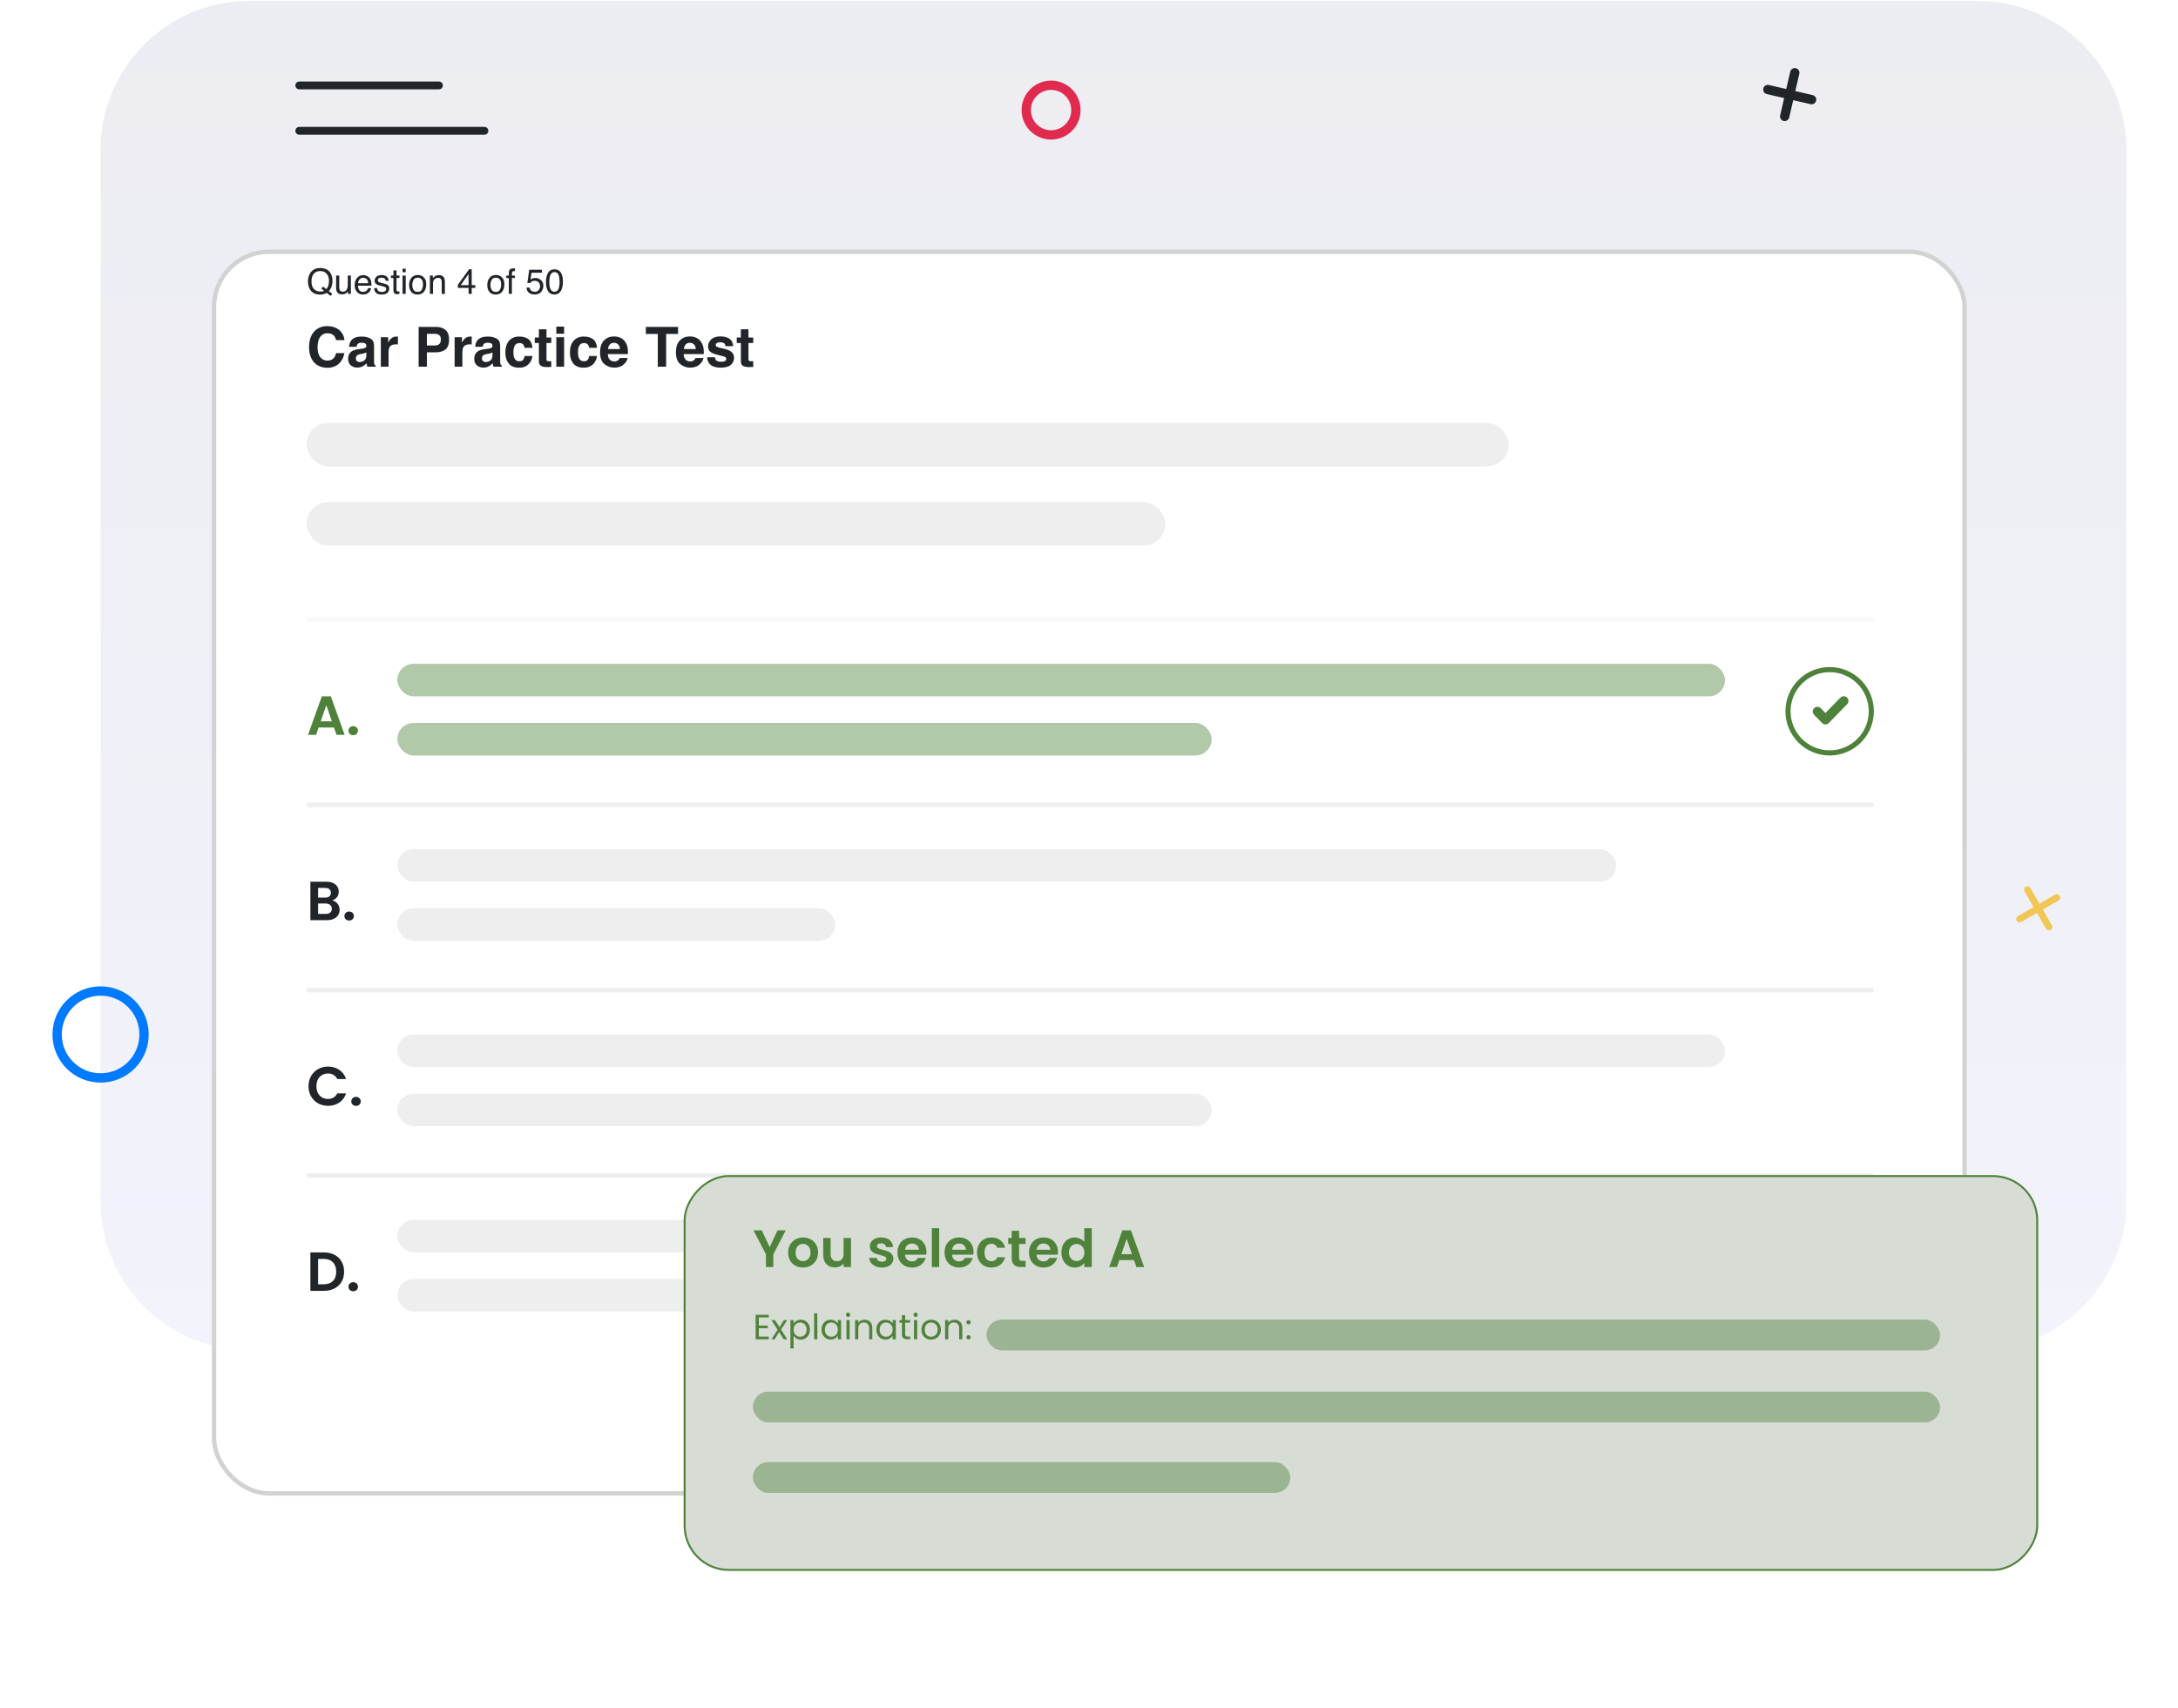 <svg viewBox="0 0 849 666" fill="none" xmlns="http://www.w3.org/2000/svg">
<path opacity="0.1" d="M770.789 0.333H97.299C65.218 0.333 39.212 26.339 39.212 58.42V468.443C39.212 500.524 65.218 526.53 97.299 526.53H770.789C802.87 526.53 828.876 500.524 828.876 468.443V58.42C828.876 26.339 802.87 0.333 770.789 0.333Z" fill="url(#paint0_linear_8_1768)"/>
<path d="M116.653 34.343H171.117C171.687 34.343 172.15 33.881 172.15 33.311C172.15 32.74 171.687 32.279 171.117 32.279H116.653C116.083 32.279 115.62 32.74 115.62 33.311C115.62 33.881 116.083 34.343 116.653 34.343Z" fill="#212529" stroke="#212529"/>
<path d="M116.653 52.036H188.84C189.409 52.036 189.872 51.575 189.872 51.004C189.872 50.434 189.409 49.972 188.84 49.972H116.653C116.083 49.972 115.62 50.434 115.62 51.004C115.62 51.575 116.083 52.036 116.653 52.036Z" fill="#212529" stroke="#212529"/>
<path d="M790.308 346.886L798.692 361.408" stroke="#F2C654" stroke-width="2.635" stroke-linecap="round" stroke-linejoin="round"/>
<path d="M801.759 349.955L787.237 358.339" stroke="#F2C654" stroke-width="2.635" stroke-linecap="round" stroke-linejoin="round"/>
<circle cx="39.212" cy="403.349" r="16.942" stroke="#007AFF" stroke-width="3.63"/>
<g filter="url(#filter0_d_8_1768)">
<rect x="82.573" y="69.874" width="684.077" height="485.824" rx="22.288" fill="white"/>
<rect x="83.43" y="70.732" width="682.363" height="484.109" rx="21.431" stroke="black" stroke-opacity="0.176" stroke-width="1.714"/>
</g>
<path d="M129.53 114.554L128.862 115.362L127.345 114.206C126.98 114.407 126.584 114.567 126.156 114.687C125.733 114.808 125.27 114.868 124.766 114.868C123.243 114.868 122.05 114.369 121.186 113.371C120.424 112.4 120.043 111.185 120.043 109.724C120.043 108.396 120.373 107.261 121.032 106.317C121.878 105.105 123.13 104.499 124.787 104.499C126.519 104.499 127.802 105.056 128.635 106.17C129.285 107.038 129.61 108.149 129.61 109.503C129.61 110.136 129.532 110.744 129.376 111.327C129.14 112.218 128.742 112.944 128.18 113.505L129.53 114.554ZM124.927 113.679C125.203 113.679 125.461 113.661 125.702 113.625C125.942 113.585 126.152 113.509 126.33 113.398L125.254 112.556L125.922 111.735L127.205 112.73C127.61 112.267 127.884 111.748 128.027 111.173C128.174 110.599 128.247 110.049 128.247 109.523C128.247 108.37 127.944 107.441 127.339 106.737C126.737 106.034 125.913 105.682 124.867 105.682C123.807 105.682 122.967 106.02 122.348 106.697C121.729 107.37 121.419 108.408 121.419 109.811C121.419 110.991 121.716 111.931 122.308 112.63C122.905 113.329 123.778 113.679 124.927 113.679ZM132.242 107.426V112.176C132.242 112.541 132.3 112.839 132.416 113.071C132.63 113.498 133.028 113.712 133.612 113.712C134.449 113.712 135.019 113.338 135.322 112.59C135.487 112.189 135.569 111.639 135.569 110.94V107.426H136.772V114.581H135.636L135.649 113.525C135.493 113.797 135.3 114.026 135.068 114.213C134.609 114.587 134.053 114.774 133.398 114.774C132.378 114.774 131.683 114.434 131.314 113.752C131.113 113.387 131.013 112.899 131.013 112.289V107.426H132.242ZM141.635 107.265C142.143 107.265 142.635 107.385 143.112 107.626C143.588 107.862 143.951 108.169 144.201 108.548C144.441 108.909 144.601 109.33 144.682 109.811C144.753 110.14 144.789 110.666 144.789 111.387H139.544C139.566 112.113 139.738 112.697 140.059 113.138C140.379 113.574 140.876 113.792 141.548 113.792C142.176 113.792 142.677 113.585 143.052 113.171C143.265 112.93 143.417 112.652 143.506 112.336H144.688C144.657 112.599 144.553 112.893 144.374 113.218C144.201 113.538 144.005 113.801 143.786 114.006C143.421 114.362 142.969 114.603 142.43 114.728C142.141 114.799 141.813 114.834 141.448 114.834C140.557 114.834 139.803 114.512 139.183 113.866C138.564 113.215 138.255 112.307 138.255 111.14C138.255 109.991 138.567 109.058 139.19 108.341C139.814 107.624 140.629 107.265 141.635 107.265ZM143.553 110.432C143.504 109.911 143.39 109.494 143.212 109.183C142.882 108.604 142.332 108.314 141.562 108.314C141.01 108.314 140.546 108.514 140.172 108.915C139.798 109.312 139.6 109.817 139.578 110.432H143.553ZM146.987 112.336C147.022 112.737 147.122 113.044 147.287 113.258C147.59 113.645 148.116 113.839 148.864 113.839C149.309 113.839 149.701 113.743 150.04 113.552C150.378 113.356 150.547 113.055 150.547 112.65C150.547 112.343 150.411 112.109 150.14 111.948C149.966 111.85 149.623 111.737 149.111 111.608L148.156 111.367C147.545 111.216 147.096 111.046 146.806 110.859C146.289 110.534 146.031 110.084 146.031 109.51C146.031 108.833 146.274 108.285 146.759 107.866C147.249 107.448 147.906 107.238 148.73 107.238C149.808 107.238 150.585 107.555 151.062 108.187C151.36 108.588 151.505 109.02 151.496 109.483H150.36C150.338 109.212 150.242 108.964 150.073 108.742C149.797 108.425 149.318 108.267 148.637 108.267C148.182 108.267 147.837 108.354 147.601 108.528C147.37 108.702 147.254 108.931 147.254 109.216C147.254 109.528 147.407 109.777 147.715 109.964C147.893 110.076 148.156 110.174 148.503 110.258L149.298 110.452C150.162 110.661 150.741 110.864 151.035 111.06C151.503 111.367 151.736 111.85 151.736 112.51C151.736 113.146 151.494 113.696 151.008 114.16C150.527 114.623 149.792 114.854 148.804 114.854C147.739 114.854 146.984 114.614 146.539 114.133C146.098 113.647 145.862 113.048 145.831 112.336H146.987ZM153.353 105.428H154.569V107.426H155.711V108.408H154.569V113.077C154.569 113.327 154.654 113.494 154.823 113.578C154.916 113.627 155.072 113.652 155.291 113.652C155.349 113.652 155.411 113.652 155.478 113.652C155.544 113.647 155.622 113.641 155.711 113.632V114.581C155.573 114.621 155.429 114.65 155.277 114.667C155.13 114.685 154.97 114.694 154.796 114.694C154.235 114.694 153.854 114.552 153.654 114.267C153.453 113.977 153.353 113.603 153.353 113.144V108.408H152.385V107.426H153.353V105.428ZM156.921 107.459H158.143V114.581H156.921V107.459ZM156.921 104.767H158.143V106.129H156.921V104.767ZM162.806 113.806C163.604 113.806 164.149 113.505 164.443 112.904C164.742 112.298 164.891 111.625 164.891 110.886C164.891 110.218 164.784 109.675 164.57 109.256C164.232 108.597 163.648 108.267 162.82 108.267C162.085 108.267 161.55 108.548 161.216 109.109C160.882 109.67 160.715 110.347 160.715 111.14C160.715 111.902 160.882 112.536 161.216 113.044C161.55 113.552 162.08 113.806 162.806 113.806ZM162.853 107.218C163.775 107.218 164.555 107.526 165.191 108.14C165.828 108.755 166.147 109.659 166.147 110.853C166.147 112.006 165.866 112.959 165.305 113.712C164.744 114.465 163.873 114.841 162.693 114.841C161.709 114.841 160.927 114.509 160.348 113.846C159.769 113.178 159.479 112.282 159.479 111.16C159.479 109.958 159.784 109 160.395 108.287C161.005 107.575 161.824 107.218 162.853 107.218ZM167.583 107.426H168.725V108.441C169.064 108.022 169.423 107.722 169.801 107.539C170.18 107.357 170.601 107.265 171.064 107.265C172.079 107.265 172.765 107.619 173.121 108.327C173.317 108.715 173.415 109.269 173.415 109.991V114.581H172.193V110.071C172.193 109.635 172.128 109.283 171.999 109.016C171.785 108.57 171.398 108.347 170.837 108.347C170.552 108.347 170.318 108.376 170.135 108.434C169.806 108.532 169.516 108.728 169.267 109.022C169.066 109.258 168.935 109.503 168.872 109.757C168.815 110.007 168.786 110.365 168.786 110.833V114.581H167.583V107.426ZM182.648 111.193V106.858L179.582 111.193H182.648ZM182.668 114.581V112.242H178.473V111.067L182.855 104.987H183.871V111.193H185.28V112.242H183.871V114.581H182.668ZM193.27 113.806C194.068 113.806 194.613 113.505 194.907 112.904C195.206 112.298 195.355 111.625 195.355 110.886C195.355 110.218 195.248 109.675 195.034 109.256C194.696 108.597 194.112 108.267 193.284 108.267C192.549 108.267 192.014 108.548 191.68 109.109C191.346 109.67 191.179 110.347 191.179 111.14C191.179 111.902 191.346 112.536 191.68 113.044C192.014 113.552 192.544 113.806 193.27 113.806ZM193.317 107.218C194.239 107.218 195.019 107.526 195.655 108.14C196.292 108.755 196.611 109.659 196.611 110.853C196.611 112.006 196.33 112.959 195.769 113.712C195.208 114.465 194.337 114.841 193.157 114.841C192.173 114.841 191.391 114.509 190.812 113.846C190.233 113.178 189.943 112.282 189.943 111.16C189.943 109.958 190.248 109 190.859 108.287C191.469 107.575 192.288 107.218 193.317 107.218ZM198.348 106.337C198.366 105.838 198.452 105.473 198.608 105.241C198.889 104.831 199.43 104.626 200.232 104.626C200.307 104.626 200.385 104.629 200.466 104.633C200.546 104.637 200.637 104.644 200.739 104.653V105.749C200.615 105.74 200.523 105.735 200.466 105.735C200.412 105.731 200.361 105.729 200.312 105.729C199.947 105.729 199.728 105.824 199.657 106.016C199.586 106.203 199.55 106.684 199.55 107.459H200.739V108.408H199.537V114.581H198.348V108.408H197.352V107.459H198.348V106.337ZM206.471 112.142C206.552 112.828 206.87 113.302 207.427 113.565C207.712 113.699 208.041 113.766 208.416 113.766C209.128 113.766 209.656 113.538 209.999 113.084C210.342 112.63 210.513 112.127 210.513 111.574C210.513 110.906 210.308 110.39 209.899 110.024C209.493 109.659 209.006 109.477 208.436 109.477C208.021 109.477 207.665 109.557 207.367 109.717C207.073 109.877 206.821 110.1 206.612 110.385L205.57 110.325L206.298 105.174H211.268V106.337H207.2L206.792 108.996C207.015 108.826 207.226 108.699 207.427 108.615C207.783 108.468 208.195 108.394 208.663 108.394C209.54 108.394 210.284 108.677 210.894 109.243C211.504 109.808 211.809 110.525 211.809 111.394C211.809 112.298 211.529 113.095 210.968 113.786C210.411 114.476 209.52 114.821 208.295 114.821C207.516 114.821 206.826 114.603 206.224 114.166C205.627 113.725 205.293 113.051 205.222 112.142H206.471ZM216.098 105.014C217.336 105.014 218.232 105.524 218.784 106.544C219.212 107.332 219.425 108.412 219.425 109.784C219.425 111.084 219.232 112.16 218.844 113.011C218.283 114.231 217.365 114.841 216.092 114.841C214.943 114.841 214.087 114.342 213.526 113.345C213.059 112.512 212.825 111.394 212.825 109.991C212.825 108.904 212.965 107.971 213.246 107.192C213.771 105.74 214.722 105.014 216.098 105.014ZM216.085 113.745C216.709 113.745 217.205 113.469 217.575 112.917C217.944 112.365 218.129 111.336 218.129 109.831C218.129 108.744 217.996 107.851 217.728 107.152C217.461 106.448 216.942 106.096 216.172 106.096C215.464 106.096 214.945 106.43 214.615 107.098C214.29 107.762 214.128 108.742 214.128 110.038C214.128 111.013 214.232 111.797 214.442 112.389C214.762 113.293 215.31 113.745 216.085 113.745Z" fill="#212529"/>
<path d="M126.229 488.32C127.803 488.32 129.185 488.628 130.373 489.243C131.575 489.859 132.498 490.739 133.142 491.884C133.801 493.015 134.13 494.332 134.13 495.835C134.13 497.337 133.801 498.654 133.142 499.785C132.498 500.901 131.575 501.767 130.373 502.383C129.185 502.998 127.803 503.306 126.229 503.306H120.99V488.32H126.229ZM126.122 500.751C127.696 500.751 128.913 500.322 129.772 499.463C130.63 498.604 131.06 497.395 131.06 495.835C131.06 494.274 130.63 493.058 129.772 492.185C128.913 491.297 127.696 490.853 126.122 490.853H123.996V500.751H126.122ZM137.711 503.456C137.167 503.456 136.716 503.292 136.359 502.963C136.015 502.619 135.843 502.197 135.843 501.696C135.843 501.195 136.015 500.78 136.359 500.451C136.716 500.107 137.167 499.935 137.711 499.935C138.241 499.935 138.677 500.107 139.021 500.451C139.364 500.78 139.536 501.195 139.536 501.696C139.536 502.197 139.364 502.619 139.021 502.963C138.677 503.292 138.241 503.456 137.711 503.456Z" fill="#212529"/>
<rect opacity="0.44" x="154.878" y="475.617" width="475.086" height="12.686" rx="6.343" fill="#D9D9D9"/>
<rect opacity="0.44" x="119.509" y="457.437" width="610.941" height="1.796" rx="0.898" fill="#D9D9D9"/>
<rect opacity="0.44" x="154.878" y="498.682" width="170.68" height="12.686" rx="6.343" fill="#D9D9D9"/>
<path d="M120.26 423.524C120.26 422.049 120.589 420.732 121.248 419.573C121.921 418.399 122.83 417.49 123.975 416.846C125.134 416.188 126.429 415.859 127.861 415.859C129.535 415.859 131.003 416.288 132.262 417.147C133.522 418.006 134.402 419.194 134.903 420.711H131.446C131.103 419.995 130.616 419.458 129.986 419.101C129.371 418.743 128.655 418.564 127.839 418.564C126.966 418.564 126.186 418.771 125.499 419.187C124.826 419.587 124.297 420.16 123.91 420.904C123.538 421.648 123.352 422.522 123.352 423.524C123.352 424.511 123.538 425.384 123.91 426.143C124.297 426.887 124.826 427.467 125.499 427.882C126.186 428.283 126.966 428.483 127.839 428.483C128.655 428.483 129.371 428.304 129.986 427.946C130.616 427.574 131.103 427.03 131.446 426.315H134.903C134.402 427.846 133.522 429.041 132.262 429.9C131.017 430.745 129.55 431.167 127.861 431.167C126.429 431.167 125.134 430.845 123.975 430.201C122.83 429.542 121.921 428.633 121.248 427.474C120.589 426.315 120.26 424.998 120.26 423.524ZM138.801 431.188C138.258 431.188 137.807 431.024 137.449 430.695C137.105 430.351 136.934 429.929 136.934 429.428C136.934 428.927 137.105 428.512 137.449 428.183C137.807 427.839 138.258 427.667 138.801 427.667C139.331 427.667 139.768 427.839 140.111 428.183C140.455 428.512 140.626 428.927 140.626 429.428C140.626 429.929 140.455 430.351 140.111 430.695C139.768 431.024 139.331 431.188 138.801 431.188Z" fill="#212529"/>
<rect opacity="0.44" x="154.878" y="403.349" width="517.545" height="12.686" rx="6.343" fill="#D9D9D9"/>
<rect opacity="0.44" x="119.509" y="385.169" width="610.941" height="1.796" rx="0.898" fill="#D9D9D9"/>
<rect opacity="0.44" x="154.878" y="426.414" width="317.425" height="12.686" rx="6.343" fill="#D9D9D9"/>
<path d="M129.492 351.084C130.337 351.242 131.031 351.664 131.575 352.351C132.119 353.038 132.391 353.825 132.391 354.713C132.391 355.514 132.191 356.223 131.79 356.838C131.403 357.439 130.838 357.912 130.094 358.255C129.349 358.599 128.469 358.771 127.453 358.771H120.99V343.784H127.174C128.19 343.784 129.063 343.949 129.793 344.278C130.537 344.607 131.096 345.065 131.468 345.652C131.854 346.239 132.047 346.905 132.047 347.649C132.047 348.522 131.811 349.252 131.339 349.839C130.881 350.426 130.265 350.841 129.492 351.084ZM123.996 349.968H126.744C127.46 349.968 128.011 349.81 128.397 349.495C128.784 349.166 128.977 348.701 128.977 348.1C128.977 347.499 128.784 347.033 128.397 346.704C128.011 346.375 127.46 346.21 126.744 346.21H123.996V349.968ZM127.023 356.323C127.753 356.323 128.319 356.151 128.72 355.808C129.135 355.464 129.342 354.977 129.342 354.348C129.342 353.704 129.127 353.203 128.698 352.845C128.269 352.473 127.689 352.287 126.959 352.287H123.996V356.323H127.023ZM136.118 358.921C135.574 358.921 135.123 358.756 134.765 358.427C134.422 358.083 134.25 357.661 134.25 357.16C134.25 356.659 134.422 356.244 134.765 355.915C135.123 355.571 135.574 355.4 136.118 355.4C136.647 355.4 137.084 355.571 137.427 355.915C137.771 356.244 137.943 356.659 137.943 357.16C137.943 357.661 137.771 358.083 137.427 358.427C137.084 358.756 136.647 358.921 136.118 358.921Z" fill="#212529"/>
<rect opacity="0.44" x="154.878" y="331.082" width="475.086" height="12.686" rx="6.343" fill="#D9D9D9"/>
<rect opacity="0.44" x="119.509" y="312.901" width="610.941" height="1.796" rx="0.898" fill="#D9D9D9"/>
<rect opacity="0.44" x="154.878" y="354.146" width="170.68" height="12.686" rx="6.343" fill="#D9D9D9"/>
<path d="M130.18 283.645H124.212L123.224 286.501H120.068L125.457 271.493H128.957L134.346 286.501H131.168L130.18 283.645ZM129.365 281.241L127.196 274.971L125.028 281.241H129.365ZM137.691 286.651C137.147 286.651 136.696 286.487 136.339 286.157C135.995 285.814 135.823 285.392 135.823 284.891C135.823 284.39 135.995 283.975 136.339 283.645C136.696 283.302 137.147 283.13 137.691 283.13C138.221 283.13 138.657 283.302 139.001 283.645C139.344 283.975 139.516 284.39 139.516 284.891C139.516 285.392 139.344 285.814 139.001 286.157C138.657 286.487 138.221 286.651 137.691 286.651Z" fill="#4E823B"/>
<rect opacity="0.44" x="154.879" y="258.812" width="517.545" height="12.686" rx="6.343" fill="#4E823B"/>
<circle cx="713.212" cy="277.323" r="16.239" stroke="#4E823B" stroke-width="2"/>
<path d="M708.444 277.415L711.57 280.624L718.714 273.289" stroke="#4E823B" stroke-width="3.668" stroke-linecap="round" stroke-linejoin="round"/>
<rect opacity="0.44" x="119.51" y="240.631" width="610.941" height="1.796" rx="0.898" fill="#EEEEEE"/>
<rect opacity="0.44" x="154.879" y="281.876" width="317.425" height="12.686" rx="6.343" fill="#4E823B"/>
<rect opacity="0.44" x="119.509" y="164.868" width="468.582" height="16.996" rx="8.498" fill="#D9D9D9"/>
<rect opacity="0.44" x="119.509" y="195.77" width="334.728" height="16.996" rx="8.498" fill="#D9D9D9"/>
<path d="M120.477 135.335C120.477 132.627 121.203 130.54 122.655 129.074C123.918 127.797 125.524 127.159 127.475 127.159C130.084 127.159 131.992 128.015 133.199 129.727C133.865 130.688 134.223 131.652 134.272 132.62H131.031C130.821 131.877 130.551 131.316 130.221 130.937C129.632 130.263 128.758 129.927 127.601 129.927C126.422 129.927 125.493 130.404 124.812 131.358C124.132 132.305 123.792 133.648 123.792 135.388C123.792 137.128 124.149 138.433 124.865 139.302C125.587 140.165 126.503 140.597 127.611 140.597C128.748 140.597 129.614 140.225 130.211 139.481C130.54 139.081 130.814 138.482 131.031 137.682H134.241C133.96 139.373 133.241 140.748 132.084 141.807C130.933 142.866 129.456 143.396 127.653 143.396C125.423 143.396 123.669 142.68 122.392 141.249C121.115 139.811 120.477 137.84 120.477 135.335ZM142.806 137.387C142.617 137.507 142.424 137.605 142.228 137.682C142.038 137.752 141.775 137.819 141.438 137.882L140.765 138.008C140.134 138.12 139.681 138.257 139.407 138.418C138.944 138.692 138.713 139.117 138.713 139.692C138.713 140.204 138.853 140.576 139.134 140.807C139.421 141.032 139.769 141.144 140.176 141.144C140.821 141.144 141.414 140.954 141.954 140.576C142.501 140.197 142.785 139.506 142.806 138.503V137.387ZM140.986 135.988C141.54 135.918 141.936 135.83 142.175 135.725C142.603 135.542 142.817 135.258 142.817 134.872C142.817 134.402 142.652 134.08 142.322 133.904C142 133.722 141.523 133.631 140.891 133.631C140.183 133.631 139.681 133.806 139.386 134.157C139.176 134.416 139.036 134.767 138.965 135.209H136.072C136.135 134.206 136.415 133.382 136.914 132.736C137.706 131.726 139.067 131.221 140.996 131.221C142.252 131.221 143.368 131.47 144.343 131.968C145.318 132.466 145.805 133.406 145.805 134.788V140.05C145.805 140.414 145.812 140.856 145.826 141.375C145.847 141.768 145.907 142.035 146.005 142.175C146.103 142.315 146.251 142.431 146.447 142.522V142.964H143.185C143.094 142.733 143.031 142.515 142.996 142.312C142.961 142.108 142.933 141.877 142.912 141.617C142.498 142.066 142.021 142.449 141.48 142.764C140.835 143.136 140.105 143.322 139.292 143.322C138.253 143.322 137.394 143.027 136.714 142.438C136.04 141.842 135.703 141 135.703 139.913C135.703 138.503 136.247 137.482 137.334 136.851C137.931 136.507 138.808 136.261 139.965 136.114L140.986 135.988ZM154.708 131.221C154.764 131.221 154.809 131.224 154.844 131.231C154.887 131.231 154.974 131.235 155.108 131.242V134.315C154.918 134.294 154.75 134.28 154.602 134.272C154.455 134.265 154.336 134.262 154.245 134.262C153.038 134.262 152.228 134.655 151.814 135.441C151.582 135.882 151.467 136.563 151.467 137.482V142.964H148.447V131.494H151.309V133.494C151.772 132.729 152.175 132.207 152.519 131.926C153.08 131.456 153.81 131.221 154.708 131.221ZM171.849 132.389C171.849 131.582 171.635 131.007 171.207 130.663C170.787 130.319 170.194 130.148 169.429 130.148H166.409V134.714H169.429C170.194 134.714 170.787 134.529 171.207 134.157C171.635 133.785 171.849 133.196 171.849 132.389ZM175.059 132.368C175.059 134.199 174.596 135.493 173.67 136.251C172.744 137.008 171.421 137.387 169.703 137.387H166.409V142.964H163.189V127.454H169.945C171.502 127.454 172.744 127.854 173.67 128.653C174.596 129.453 175.059 130.691 175.059 132.368ZM183.477 131.221C183.533 131.221 183.579 131.224 183.614 131.231C183.656 131.231 183.744 131.235 183.877 131.242V134.315C183.688 134.294 183.519 134.28 183.372 134.272C183.225 134.265 183.105 134.262 183.014 134.262C181.807 134.262 180.997 134.655 180.583 135.441C180.352 135.882 180.236 136.563 180.236 137.482V142.964H177.216V131.494H180.078V133.494C180.541 132.729 180.945 132.207 181.288 131.926C181.85 131.456 182.579 131.221 183.477 131.221ZM191.969 137.387C191.78 137.507 191.587 137.605 191.39 137.682C191.201 137.752 190.938 137.819 190.601 137.882L189.928 138.008C189.296 138.12 188.844 138.257 188.57 138.418C188.107 138.692 187.876 139.117 187.876 139.692C187.876 140.204 188.016 140.576 188.297 140.807C188.584 141.032 188.931 141.144 189.338 141.144C189.984 141.144 190.576 140.954 191.117 140.576C191.664 140.197 191.948 139.506 191.969 138.503V137.387ZM190.149 135.988C190.703 135.918 191.099 135.83 191.338 135.725C191.766 135.542 191.98 135.258 191.98 134.872C191.98 134.402 191.815 134.08 191.485 133.904C191.162 133.722 190.685 133.631 190.054 133.631C189.345 133.631 188.844 133.806 188.549 134.157C188.339 134.416 188.198 134.767 188.128 135.209H185.234C185.298 134.206 185.578 133.382 186.076 132.736C186.869 131.726 188.23 131.221 190.159 131.221C191.415 131.221 192.53 131.47 193.505 131.968C194.48 132.466 194.968 133.406 194.968 134.788V140.05C194.968 140.414 194.975 140.856 194.989 141.375C195.01 141.768 195.07 142.035 195.168 142.175C195.266 142.315 195.413 142.431 195.61 142.522V142.964H192.348C192.257 142.733 192.193 142.515 192.158 142.312C192.123 142.108 192.095 141.877 192.074 141.617C191.66 142.066 191.183 142.449 190.643 142.764C189.998 143.136 189.268 143.322 188.454 143.322C187.416 143.322 186.557 143.027 185.876 142.438C185.203 141.842 184.866 141 184.866 139.913C184.866 138.503 185.41 137.482 186.497 136.851C187.093 136.507 187.97 136.261 189.128 136.114L190.149 135.988ZM204.491 135.609C204.435 135.181 204.291 134.795 204.06 134.451C203.723 133.988 203.2 133.757 202.492 133.757C201.482 133.757 200.791 134.258 200.419 135.262C200.222 135.795 200.124 136.503 200.124 137.387C200.124 138.229 200.222 138.906 200.419 139.418C200.777 140.372 201.45 140.849 202.439 140.849C203.141 140.849 203.639 140.66 203.933 140.281C204.228 139.902 204.407 139.411 204.47 138.808H207.532C207.462 139.72 207.132 140.583 206.543 141.396C205.603 142.708 204.211 143.364 202.366 143.364C200.521 143.364 199.163 142.817 198.293 141.723C197.423 140.628 196.988 139.208 196.988 137.461C196.988 135.49 197.469 133.957 198.43 132.862C199.391 131.768 200.717 131.221 202.408 131.221C203.846 131.221 205.021 131.544 205.933 132.189C206.852 132.834 207.395 133.974 207.564 135.609H204.491ZM208.458 133.736V131.6H210.058V128.401H213.025V131.6H214.888V133.736H213.025V139.797C213.025 140.267 213.085 140.562 213.204 140.681C213.323 140.793 213.688 140.849 214.298 140.849C214.39 140.849 214.484 140.849 214.583 140.849C214.688 140.842 214.789 140.835 214.888 140.828V143.07L213.467 143.122C212.05 143.171 211.082 142.926 210.563 142.386C210.226 142.042 210.058 141.512 210.058 140.797V133.736H208.458ZM219.897 130.127H216.855V127.359H219.897V130.127ZM216.855 131.494H219.897V142.964H216.855V131.494ZM229.662 135.609C229.606 135.181 229.462 134.795 229.23 134.451C228.894 133.988 228.371 133.757 227.662 133.757C226.652 133.757 225.961 134.258 225.589 135.262C225.393 135.795 225.295 136.503 225.295 137.387C225.295 138.229 225.393 138.906 225.589 139.418C225.947 140.372 226.621 140.849 227.61 140.849C228.311 140.849 228.809 140.66 229.104 140.281C229.399 139.902 229.578 139.411 229.641 138.808H232.703C232.633 139.72 232.303 140.583 231.714 141.396C230.774 142.708 229.381 143.364 227.536 143.364C225.691 143.364 224.334 142.817 223.464 141.723C222.594 140.628 222.159 139.208 222.159 137.461C222.159 135.49 222.64 133.957 223.601 132.862C224.562 131.768 225.888 131.221 227.578 131.221C229.016 131.221 230.191 131.544 231.103 132.189C232.022 132.834 232.566 133.974 232.734 135.609H229.662ZM239.332 133.662C238.638 133.662 238.098 133.88 237.712 134.315C237.333 134.75 237.094 135.339 236.996 136.082H241.658C241.609 135.29 241.367 134.69 240.932 134.283C240.504 133.869 239.971 133.662 239.332 133.662ZM239.332 131.189C240.286 131.189 241.146 131.368 241.91 131.726C242.675 132.084 243.306 132.648 243.804 133.42C244.253 134.101 244.545 134.89 244.678 135.788C244.755 136.314 244.787 137.072 244.773 138.061H236.922C236.965 139.211 237.326 140.018 238.006 140.481C238.42 140.769 238.918 140.912 239.501 140.912C240.118 140.912 240.62 140.737 241.005 140.386C241.216 140.197 241.402 139.934 241.563 139.597H244.625C244.548 140.278 244.194 140.969 243.562 141.67C242.58 142.785 241.205 143.343 239.437 143.343C237.978 143.343 236.691 142.873 235.576 141.933C234.46 140.993 233.902 139.464 233.902 137.345C233.902 135.36 234.404 133.838 235.407 132.778C236.417 131.719 237.726 131.189 239.332 131.189ZM264.313 127.454V130.2H259.673V142.964H256.411V130.2H251.749V127.454H264.313ZM268.901 133.662C268.207 133.662 267.667 133.88 267.281 134.315C266.902 134.75 266.664 135.339 266.565 136.082H271.227C271.178 135.29 270.936 134.69 270.501 134.283C270.073 133.869 269.54 133.662 268.901 133.662ZM268.901 131.189C269.855 131.189 270.715 131.368 271.479 131.726C272.244 132.084 272.875 132.648 273.374 133.42C273.823 134.101 274.114 134.89 274.247 135.788C274.324 136.314 274.356 137.072 274.342 138.061H266.492C266.534 139.211 266.895 140.018 267.575 140.481C267.989 140.769 268.487 140.912 269.07 140.912C269.687 140.912 270.189 140.737 270.575 140.386C270.785 140.197 270.971 139.934 271.132 139.597H274.194C274.117 140.278 273.763 140.969 273.132 141.67C272.149 142.785 270.774 143.343 269.007 143.343C267.547 143.343 266.26 142.873 265.145 141.933C264.029 140.993 263.472 139.464 263.472 137.345C263.472 135.36 263.973 133.838 264.976 132.778C265.987 131.719 267.295 131.189 268.901 131.189ZM278.709 139.302C278.772 139.836 278.909 140.214 279.119 140.439C279.491 140.839 280.178 141.039 281.182 141.039C281.771 141.039 282.237 140.951 282.581 140.776C282.932 140.6 283.107 140.337 283.107 139.986C283.107 139.65 282.967 139.394 282.686 139.218C282.406 139.043 281.364 138.741 279.561 138.313C278.263 137.991 277.348 137.587 276.815 137.103C276.281 136.626 276.015 135.939 276.015 135.041C276.015 133.981 276.429 133.073 277.256 132.315C278.091 131.551 279.263 131.168 280.771 131.168C282.202 131.168 283.367 131.456 284.265 132.031C285.17 132.599 285.689 133.585 285.822 134.988H282.823C282.781 134.602 282.672 134.297 282.497 134.073C282.167 133.666 281.606 133.462 280.813 133.462C280.161 133.462 279.694 133.564 279.414 133.767C279.14 133.971 279.003 134.209 279.003 134.483C279.003 134.827 279.151 135.076 279.445 135.23C279.74 135.391 280.782 135.669 282.571 136.061C283.763 136.342 284.658 136.766 285.254 137.335C285.843 137.91 286.138 138.629 286.138 139.492C286.138 140.628 285.713 141.558 284.864 142.28C284.023 142.996 282.718 143.354 280.95 143.354C279.147 143.354 277.814 142.975 276.951 142.217C276.095 141.453 275.668 140.481 275.668 139.302H278.709ZM287.19 133.736V131.6H288.79V128.401H291.757V131.6H293.619V133.736H291.757V139.797C291.757 140.267 291.817 140.562 291.936 140.681C292.055 140.793 292.42 140.849 293.03 140.849C293.121 140.849 293.216 140.849 293.314 140.849C293.42 140.842 293.521 140.835 293.619 140.828V143.07L292.199 143.122C290.782 143.171 289.814 142.926 289.295 142.386C288.958 142.042 288.79 141.512 288.79 140.797V133.736H287.19Z" fill="#212529"/>
<g filter="url(#filter1_d_8_1768)">
<rect width="528" height="154.304" rx="17.607" transform="matrix(1 0 0 -1 266.499 608.084)" fill="#D7DCD5"/>
<rect x="0.375" y="-0.375" width="527.25" height="153.554" rx="17.232" transform="matrix(1 0 0 -1 266.499 607.334)" stroke="#4F833B" stroke-width="0.75"/>
</g>
<path d="M306.283 479.73L301.448 489.052V494.03H298.58V489.052L293.724 479.73H296.961L300.034 486.266L303.087 479.73H306.283ZM312.977 494.215C311.884 494.215 310.901 493.976 310.027 493.498C309.153 493.006 308.463 492.316 307.957 491.428C307.466 490.541 307.22 489.516 307.22 488.355C307.22 487.194 307.473 486.17 307.978 485.282C308.497 484.395 309.2 483.712 310.088 483.234C310.976 482.742 311.966 482.496 313.059 482.496C314.151 482.496 315.142 482.742 316.029 483.234C316.917 483.712 317.614 484.395 318.119 485.282C318.638 486.17 318.897 487.194 318.897 488.355C318.897 489.516 318.631 490.541 318.098 491.428C317.579 492.316 316.869 493.006 315.968 493.498C315.08 493.976 314.083 494.215 312.977 494.215ZM312.977 491.715C313.496 491.715 313.981 491.592 314.431 491.346C314.896 491.087 315.264 490.705 315.538 490.199C315.811 489.694 315.947 489.079 315.947 488.355C315.947 487.276 315.661 486.45 315.087 485.877C314.527 485.289 313.837 484.996 313.018 484.996C312.198 484.996 311.509 485.289 310.949 485.877C310.402 486.45 310.129 487.276 310.129 488.355C310.129 489.434 310.395 490.268 310.928 490.855C311.474 491.428 312.157 491.715 312.977 491.715ZM331.716 482.681V494.03H328.827V492.596C328.459 493.088 327.974 493.477 327.373 493.764C326.785 494.037 326.144 494.174 325.447 494.174C324.559 494.174 323.774 493.989 323.091 493.621C322.408 493.238 321.869 492.685 321.473 491.961C321.09 491.224 320.899 490.349 320.899 489.339V482.681H323.767V488.929C323.767 489.83 323.992 490.527 324.443 491.019C324.894 491.497 325.508 491.736 326.287 491.736C327.079 491.736 327.701 491.497 328.151 491.019C328.602 490.527 328.827 489.83 328.827 488.929V482.681H331.716ZM343.771 494.215C342.842 494.215 342.009 494.051 341.271 493.723C340.534 493.382 339.946 492.924 339.509 492.35C339.086 491.777 338.854 491.142 338.813 490.445H341.702C341.756 490.882 341.968 491.244 342.337 491.531C342.719 491.818 343.19 491.961 343.75 491.961C344.297 491.961 344.72 491.852 345.02 491.633C345.335 491.415 345.492 491.135 345.492 490.793C345.492 490.425 345.3 490.151 344.918 489.974C344.549 489.783 343.955 489.578 343.136 489.359C342.289 489.154 341.592 488.943 341.046 488.724C340.513 488.506 340.049 488.171 339.653 487.72C339.27 487.27 339.079 486.662 339.079 485.897C339.079 485.269 339.257 484.695 339.612 484.176C339.981 483.657 340.5 483.247 341.169 482.947C341.852 482.646 342.651 482.496 343.566 482.496C344.918 482.496 345.997 482.838 346.803 483.521C347.609 484.19 348.052 485.098 348.134 486.245H345.389C345.348 485.795 345.157 485.439 344.816 485.18C344.488 484.907 344.044 484.77 343.484 484.77C342.965 484.77 342.562 484.866 342.275 485.057C342.002 485.248 341.865 485.515 341.865 485.856C341.865 486.238 342.057 486.532 342.439 486.737C342.821 486.928 343.416 487.126 344.221 487.331C345.041 487.536 345.717 487.748 346.25 487.966C346.782 488.185 347.24 488.526 347.622 488.991C348.018 489.441 348.223 490.042 348.237 490.793C348.237 491.449 348.052 492.036 347.684 492.555C347.329 493.074 346.81 493.484 346.127 493.784C345.457 494.071 344.672 494.215 343.771 494.215ZM361.142 488.11C361.142 488.519 361.115 488.888 361.06 489.216H352.763C352.831 490.035 353.118 490.677 353.623 491.142C354.129 491.606 354.75 491.838 355.488 491.838C356.553 491.838 357.311 491.381 357.762 490.466H360.855C360.527 491.558 359.899 492.46 358.97 493.17C358.042 493.866 356.901 494.215 355.549 494.215C354.456 494.215 353.473 493.976 352.599 493.498C351.738 493.006 351.062 492.316 350.571 491.428C350.093 490.541 349.854 489.516 349.854 488.355C349.854 487.181 350.093 486.15 350.571 485.262C351.049 484.374 351.718 483.691 352.578 483.213C353.439 482.735 354.429 482.496 355.549 482.496C356.628 482.496 357.591 482.728 358.438 483.193C359.298 483.657 359.961 484.32 360.425 485.18C360.903 486.027 361.142 487.003 361.142 488.11ZM358.171 487.29C358.158 486.553 357.891 485.965 357.372 485.528C356.853 485.078 356.218 484.852 355.467 484.852C354.757 484.852 354.156 485.071 353.664 485.508C353.186 485.931 352.893 486.525 352.783 487.29H358.171ZM366.104 478.87V494.03H363.235V478.87H366.104ZM379.488 488.11C379.488 488.519 379.461 488.888 379.406 489.216H371.109C371.177 490.035 371.464 490.677 371.969 491.142C372.475 491.606 373.096 491.838 373.834 491.838C374.899 491.838 375.657 491.381 376.108 490.466H379.201C378.873 491.558 378.245 492.46 377.316 493.17C376.388 493.866 375.247 494.215 373.895 494.215C372.803 494.215 371.819 493.976 370.945 493.498C370.085 493.006 369.409 492.316 368.917 491.428C368.439 490.541 368.2 489.516 368.2 488.355C368.2 487.181 368.439 486.15 368.917 485.262C369.395 484.374 370.064 483.691 370.925 483.213C371.785 482.735 372.775 482.496 373.895 482.496C374.974 482.496 375.937 482.728 376.784 483.193C377.644 483.657 378.307 484.32 378.771 485.18C379.249 486.027 379.488 487.003 379.488 488.11ZM376.517 487.29C376.504 486.553 376.237 485.965 375.718 485.528C375.199 485.078 374.564 484.852 373.813 484.852C373.103 484.852 372.502 485.071 372.01 485.508C371.532 485.931 371.239 486.525 371.129 487.29H376.517ZM380.844 488.355C380.844 487.181 381.083 486.156 381.561 485.282C382.039 484.395 382.702 483.712 383.548 483.234C384.395 482.742 385.365 482.496 386.457 482.496C387.864 482.496 389.025 482.851 389.94 483.561C390.869 484.258 391.49 485.241 391.804 486.512H388.711C388.547 486.02 388.267 485.637 387.871 485.364C387.489 485.078 387.011 484.934 386.437 484.934C385.617 484.934 384.969 485.235 384.491 485.836C384.013 486.423 383.774 487.263 383.774 488.355C383.774 489.434 384.013 490.274 384.491 490.875C384.969 491.463 385.617 491.756 386.437 491.756C387.598 491.756 388.356 491.237 388.711 490.199H391.804C391.49 491.428 390.869 492.405 389.94 493.129C389.011 493.853 387.851 494.215 386.457 494.215C385.365 494.215 384.395 493.976 383.548 493.498C382.702 493.006 382.039 492.323 381.561 491.449C381.083 490.561 380.844 489.53 380.844 488.355ZM397.245 485.037V490.527C397.245 490.909 397.334 491.189 397.511 491.367C397.703 491.531 398.017 491.613 398.454 491.613H399.785V494.03H397.983C395.565 494.03 394.356 492.856 394.356 490.507V485.037H393.004V482.681H394.356V479.874H397.245V482.681H399.785V485.037H397.245ZM412.399 488.11C412.399 488.519 412.372 488.888 412.317 489.216H404.02C404.088 490.035 404.375 490.677 404.88 491.142C405.386 491.606 406.007 491.838 406.745 491.838C407.81 491.838 408.568 491.381 409.019 490.466H412.112C411.784 491.558 411.156 492.46 410.227 493.17C409.299 493.866 408.158 494.215 406.806 494.215C405.714 494.215 404.73 493.976 403.856 493.498C402.996 493.006 402.32 492.316 401.828 491.428C401.35 490.541 401.111 489.516 401.111 488.355C401.111 487.181 401.35 486.15 401.828 485.262C402.306 484.374 402.975 483.691 403.836 483.213C404.696 482.735 405.686 482.496 406.806 482.496C407.885 482.496 408.848 482.728 409.695 483.193C410.555 483.657 411.218 484.32 411.682 485.18C412.16 486.027 412.399 487.003 412.399 488.11ZM409.428 487.29C409.415 486.553 409.148 485.965 408.629 485.528C408.11 485.078 407.475 484.852 406.724 484.852C406.014 484.852 405.413 485.071 404.921 485.508C404.443 485.931 404.15 486.525 404.04 487.29H409.428ZM413.755 488.314C413.755 487.167 413.98 486.15 414.431 485.262C414.895 484.374 415.524 483.691 416.316 483.213C417.108 482.735 417.989 482.496 418.959 482.496C419.696 482.496 420.4 482.66 421.069 482.988C421.738 483.302 422.271 483.725 422.667 484.258V478.87H425.576V494.03H422.667V492.35C422.312 492.91 421.813 493.361 421.171 493.702C420.529 494.044 419.785 494.215 418.938 494.215C417.982 494.215 417.108 493.969 416.316 493.477C415.524 492.985 414.895 492.296 414.431 491.408C413.98 490.507 413.755 489.475 413.755 488.314ZM422.687 488.355C422.687 487.659 422.551 487.065 422.278 486.573C422.004 486.068 421.636 485.685 421.171 485.426C420.707 485.153 420.208 485.016 419.676 485.016C419.143 485.016 418.651 485.146 418.201 485.405C417.75 485.665 417.381 486.047 417.094 486.553C416.821 487.044 416.685 487.632 416.685 488.314C416.685 488.997 416.821 489.598 417.094 490.117C417.381 490.623 417.75 491.012 418.201 491.285C418.665 491.558 419.157 491.695 419.676 491.695C420.208 491.695 420.707 491.565 421.171 491.306C421.636 491.032 422.004 490.65 422.278 490.158C422.551 489.653 422.687 489.052 422.687 488.355ZM442.027 491.306H436.332L435.389 494.03H432.378L437.52 479.71H440.859L446.002 494.03H442.97L442.027 491.306ZM441.249 489.011L439.18 483.029L437.11 489.011H441.249Z" fill="#4F833B"/>
<path d="M295.796 513.664V516.85H299.27V517.876H295.796V521.158H299.68V522.184H294.552V512.638H299.68V513.664H295.796ZM305.475 522.184L303.697 519.394L301.987 522.184H300.688L303.109 518.464L300.688 514.689H302.097L303.875 517.466L305.57 514.689H306.869L304.463 518.396L306.883 522.184H305.475ZM309.352 516.071C309.598 515.642 309.963 515.287 310.446 515.004C310.938 514.712 311.508 514.566 312.155 514.566C312.821 514.566 313.422 514.726 313.96 515.045C314.507 515.364 314.936 515.815 315.246 516.399C315.556 516.973 315.711 517.643 315.711 518.409C315.711 519.166 315.556 519.841 315.246 520.433C314.936 521.026 314.507 521.486 313.96 521.814C313.422 522.143 312.821 522.307 312.155 522.307C311.517 522.307 310.952 522.165 310.459 521.883C309.976 521.591 309.607 521.231 309.352 520.802V525.739H308.107V514.689H309.352V516.071ZM314.439 518.409C314.439 517.844 314.325 517.352 314.097 516.932C313.869 516.513 313.559 516.194 313.167 515.975C312.784 515.756 312.36 515.647 311.895 515.647C311.44 515.647 311.016 515.761 310.624 515.989C310.241 516.207 309.931 516.531 309.694 516.96C309.466 517.379 309.352 517.867 309.352 518.423C309.352 518.988 309.466 519.485 309.694 519.913C309.931 520.333 310.241 520.657 310.624 520.884C311.016 521.103 311.44 521.213 311.895 521.213C312.36 521.213 312.784 521.103 313.167 520.884C313.559 520.657 313.869 520.333 314.097 519.913C314.325 519.485 314.439 518.984 314.439 518.409ZM318.593 512.064V522.184H317.349V512.064H318.593ZM320.249 518.409C320.249 517.643 320.404 516.973 320.714 516.399C321.024 515.815 321.448 515.364 321.986 515.045C322.533 514.726 323.139 514.566 323.805 514.566C324.461 514.566 325.031 514.708 325.514 514.99C325.998 515.273 326.358 515.629 326.595 516.057V514.689H327.853V522.184H326.595V520.789C326.349 521.226 325.979 521.591 325.487 521.883C325.004 522.165 324.439 522.307 323.791 522.307C323.126 522.307 322.524 522.143 321.986 521.814C321.448 521.486 321.024 521.026 320.714 520.433C320.404 519.841 320.249 519.166 320.249 518.409ZM326.595 518.423C326.595 517.858 326.481 517.365 326.253 516.946C326.025 516.527 325.715 516.207 325.323 515.989C324.94 515.761 324.516 515.647 324.051 515.647C323.586 515.647 323.162 515.756 322.779 515.975C322.396 516.194 322.091 516.513 321.863 516.932C321.635 517.352 321.521 517.844 321.521 518.409C321.521 518.984 321.635 519.485 321.863 519.913C322.091 520.333 322.396 520.657 322.779 520.884C323.162 521.103 323.586 521.213 324.051 521.213C324.516 521.213 324.94 521.103 325.323 520.884C325.715 520.657 326.025 520.333 326.253 519.913C326.481 519.485 326.595 518.988 326.595 518.423ZM330.599 513.472C330.362 513.472 330.161 513.39 329.997 513.226C329.833 513.062 329.751 512.862 329.751 512.624C329.751 512.387 329.833 512.187 329.997 512.023C330.161 511.859 330.362 511.777 330.599 511.777C330.827 511.777 331.018 511.859 331.173 512.023C331.337 512.187 331.419 512.387 331.419 512.624C331.419 512.862 331.337 513.062 331.173 513.226C331.018 513.39 330.827 513.472 330.599 513.472ZM331.2 514.689V522.184H329.956V514.689H331.2ZM336.973 514.553C337.884 514.553 338.623 514.831 339.188 515.387C339.753 515.934 340.036 516.727 340.036 517.766V522.184H338.805V517.944C338.805 517.197 338.618 516.627 338.244 516.235C337.871 515.834 337.36 515.633 336.713 515.633C336.056 515.633 335.532 515.838 335.14 516.248C334.757 516.659 334.566 517.256 334.566 518.04V522.184H333.321V514.689H334.566V515.756C334.812 515.373 335.145 515.077 335.564 514.867C335.993 514.658 336.462 514.553 336.973 514.553ZM341.604 518.409C341.604 517.643 341.759 516.973 342.069 516.399C342.379 515.815 342.803 515.364 343.341 515.045C343.888 514.726 344.494 514.566 345.159 514.566C345.816 514.566 346.386 514.708 346.869 514.99C347.352 515.273 347.712 515.629 347.949 516.057V514.689H349.207V522.184H347.949V520.789C347.703 521.226 347.334 521.591 346.841 521.883C346.358 522.165 345.793 522.307 345.146 522.307C344.48 522.307 343.878 522.143 343.341 521.814C342.803 521.486 342.379 521.026 342.069 520.433C341.759 519.841 341.604 519.166 341.604 518.409ZM347.949 518.423C347.949 517.858 347.835 517.365 347.607 516.946C347.379 516.527 347.069 516.207 346.677 515.989C346.294 515.761 345.871 515.647 345.406 515.647C344.941 515.647 344.517 515.756 344.134 515.975C343.751 516.194 343.445 516.513 343.218 516.932C342.99 517.352 342.876 517.844 342.876 518.409C342.876 518.984 342.99 519.485 343.218 519.913C343.445 520.333 343.751 520.657 344.134 520.884C344.517 521.103 344.941 521.213 345.406 521.213C345.871 521.213 346.294 521.103 346.677 520.884C347.069 520.657 347.379 520.333 347.607 519.913C347.835 519.485 347.949 518.988 347.949 518.423ZM352.828 515.715V520.132C352.828 520.497 352.906 520.757 353.061 520.912C353.216 521.058 353.485 521.131 353.868 521.131H354.784V522.184H353.663C352.97 522.184 352.45 522.024 352.104 521.705C351.757 521.386 351.584 520.862 351.584 520.132V515.715H350.613V514.689H351.584V512.802H352.828V514.689H354.784V515.715H352.828ZM356.934 513.472C356.697 513.472 356.497 513.39 356.333 513.226C356.169 513.062 356.087 512.862 356.087 512.624C356.087 512.387 356.169 512.187 356.333 512.023C356.497 511.859 356.697 511.777 356.934 511.777C357.162 511.777 357.354 511.859 357.509 512.023C357.673 512.187 357.755 512.387 357.755 512.624C357.755 512.862 357.673 513.062 357.509 513.226C357.354 513.39 357.162 513.472 356.934 513.472ZM357.536 514.689V522.184H356.292V514.689H357.536ZM362.926 522.307C362.224 522.307 361.585 522.147 361.011 521.828C360.446 521.509 359.999 521.058 359.671 520.474C359.352 519.882 359.192 519.198 359.192 518.423C359.192 517.657 359.356 516.982 359.685 516.399C360.022 515.806 360.478 515.355 361.052 515.045C361.626 514.726 362.269 514.566 362.98 514.566C363.691 514.566 364.334 514.726 364.909 515.045C365.483 515.355 365.934 515.802 366.262 516.385C366.6 516.969 366.768 517.648 366.768 518.423C366.768 519.198 366.595 519.882 366.249 520.474C365.911 521.058 365.451 521.509 364.868 521.828C364.284 522.147 363.637 522.307 362.926 522.307ZM362.926 521.213C363.372 521.213 363.792 521.108 364.184 520.898C364.576 520.688 364.89 520.374 365.127 519.955C365.374 519.535 365.497 519.025 365.497 518.423C365.497 517.821 365.378 517.311 365.141 516.891C364.904 516.472 364.594 516.162 364.211 515.961C363.828 515.752 363.413 515.647 362.967 515.647C362.511 515.647 362.091 515.752 361.709 515.961C361.335 516.162 361.034 516.472 360.806 516.891C360.578 517.311 360.464 517.821 360.464 518.423C360.464 519.034 360.573 519.549 360.792 519.968C361.02 520.388 361.321 520.702 361.695 520.912C362.069 521.112 362.479 521.213 362.926 521.213ZM372.056 514.553C372.968 514.553 373.706 514.831 374.271 515.387C374.837 515.934 375.119 516.727 375.119 517.766V522.184H373.888V517.944C373.888 517.197 373.702 516.627 373.328 516.235C372.954 515.834 372.443 515.633 371.796 515.633C371.14 515.633 370.616 515.838 370.223 516.248C369.841 516.659 369.649 517.256 369.649 518.04V522.184H368.405V514.689H369.649V515.756C369.895 515.373 370.228 515.077 370.647 514.867C371.076 514.658 371.545 514.553 372.056 514.553ZM377.549 522.266C377.312 522.266 377.111 522.184 376.947 522.019C376.783 521.855 376.701 521.655 376.701 521.418C376.701 521.181 376.783 520.98 376.947 520.816C377.111 520.652 377.312 520.57 377.549 520.57C377.777 520.57 377.968 520.652 378.123 520.816C378.287 520.98 378.369 521.181 378.369 521.418C378.369 521.655 378.287 521.855 378.123 522.019C377.968 522.184 377.777 522.266 377.549 522.266ZM377.549 516.413C377.312 516.413 377.111 516.331 376.947 516.166C376.783 516.002 376.701 515.802 376.701 515.565C376.701 515.328 376.783 515.127 376.947 514.963C377.111 514.799 377.312 514.717 377.549 514.717C377.777 514.717 377.968 514.799 378.123 514.963C378.287 515.127 378.369 515.328 378.369 515.565C378.369 515.802 378.287 516.002 378.123 516.166C377.968 516.331 377.777 516.413 377.549 516.413Z" fill="#4F833B"/>
<rect opacity="0.44" x="293.499" y="542.616" width="462.75" height="12" rx="6" fill="#4F833B"/>
<rect opacity="0.44" x="293.499" y="570.07" width="209.458" height="12" rx="6" fill="#4F833B"/>
<circle cx="409.724" cy="42.923" r="9.681" stroke="#E02A4E" stroke-width="3.63"/>
<path d="M689.126 34.912L706.169 38.848" stroke="#212529" stroke-width="3.63" stroke-linecap="round" stroke-linejoin="round"/>
<path d="M699.616 28.358L695.68 45.401" stroke="#212529" stroke-width="3.63" stroke-linecap="round" stroke-linejoin="round"/>
<rect opacity="0.44" x="384.543" y="514.53" width="371.706" height="12" rx="6" fill="#4F833B"/>
<defs>
<filter id="filter0_d_8_1768" x="0.278" y="15.011" width="848.667" height="650.414" filterUnits="userSpaceOnUse" color-interpolation-filters="sRGB">
<feFlood flood-opacity="0" result="BackgroundImageFix"/>
<feColorMatrix in="SourceAlpha" type="matrix" values="0 0 0 0 0 0 0 0 0 0 0 0 0 0 0 0 0 0 127 0" result="hardAlpha"/>
<feOffset dy="27.432"/>
<feGaussianBlur stdDeviation="41.148"/>
<feComposite in2="hardAlpha" operator="out"/>
<feColorMatrix type="matrix" values="0 0 0 0 0 0 0 0 0 0 0 0 0 0 0 0 0 0 0.176 0"/>
<feBlend mode="normal" in2="BackgroundImageFix" result="effect1_dropShadow_8_1768"/>
<feBlend mode="normal" in="SourceGraphic" in2="effect1_dropShadow_8_1768" result="shape"/>
</filter>
<filter id="filter1_d_8_1768" x="233.486" y="425.169" width="594.025" height="220.329" filterUnits="userSpaceOnUse" color-interpolation-filters="sRGB">
<feFlood flood-opacity="0" result="BackgroundImageFix"/>
<feColorMatrix in="SourceAlpha" type="matrix" values="0 0 0 0 0 0 0 0 0 0 0 0 0 0 0 0 0 0 127 0" result="hardAlpha"/>
<feOffset dy="4.402"/>
<feGaussianBlur stdDeviation="16.506"/>
<feComposite in2="hardAlpha" operator="out"/>
<feColorMatrix type="matrix" values="0 0 0 0 0 0 0 0 0 0 0 0 0 0 0 0 0 0 0.15 0"/>
<feBlend mode="normal" in2="BackgroundImageFix" result="effect1_dropShadow_8_1768"/>
<feBlend mode="normal" in="SourceGraphic" in2="effect1_dropShadow_8_1768" result="shape"/>
</filter>
<linearGradient id="paint0_linear_8_1768" x1="434.044" y1="0.333" x2="434.044" y2="526.53" gradientUnits="userSpaceOnUse">
<stop stop-color="#484C7D"/>
<stop offset="1" stop-color="#838AE3"/>
</linearGradient>
</defs>
</svg>
